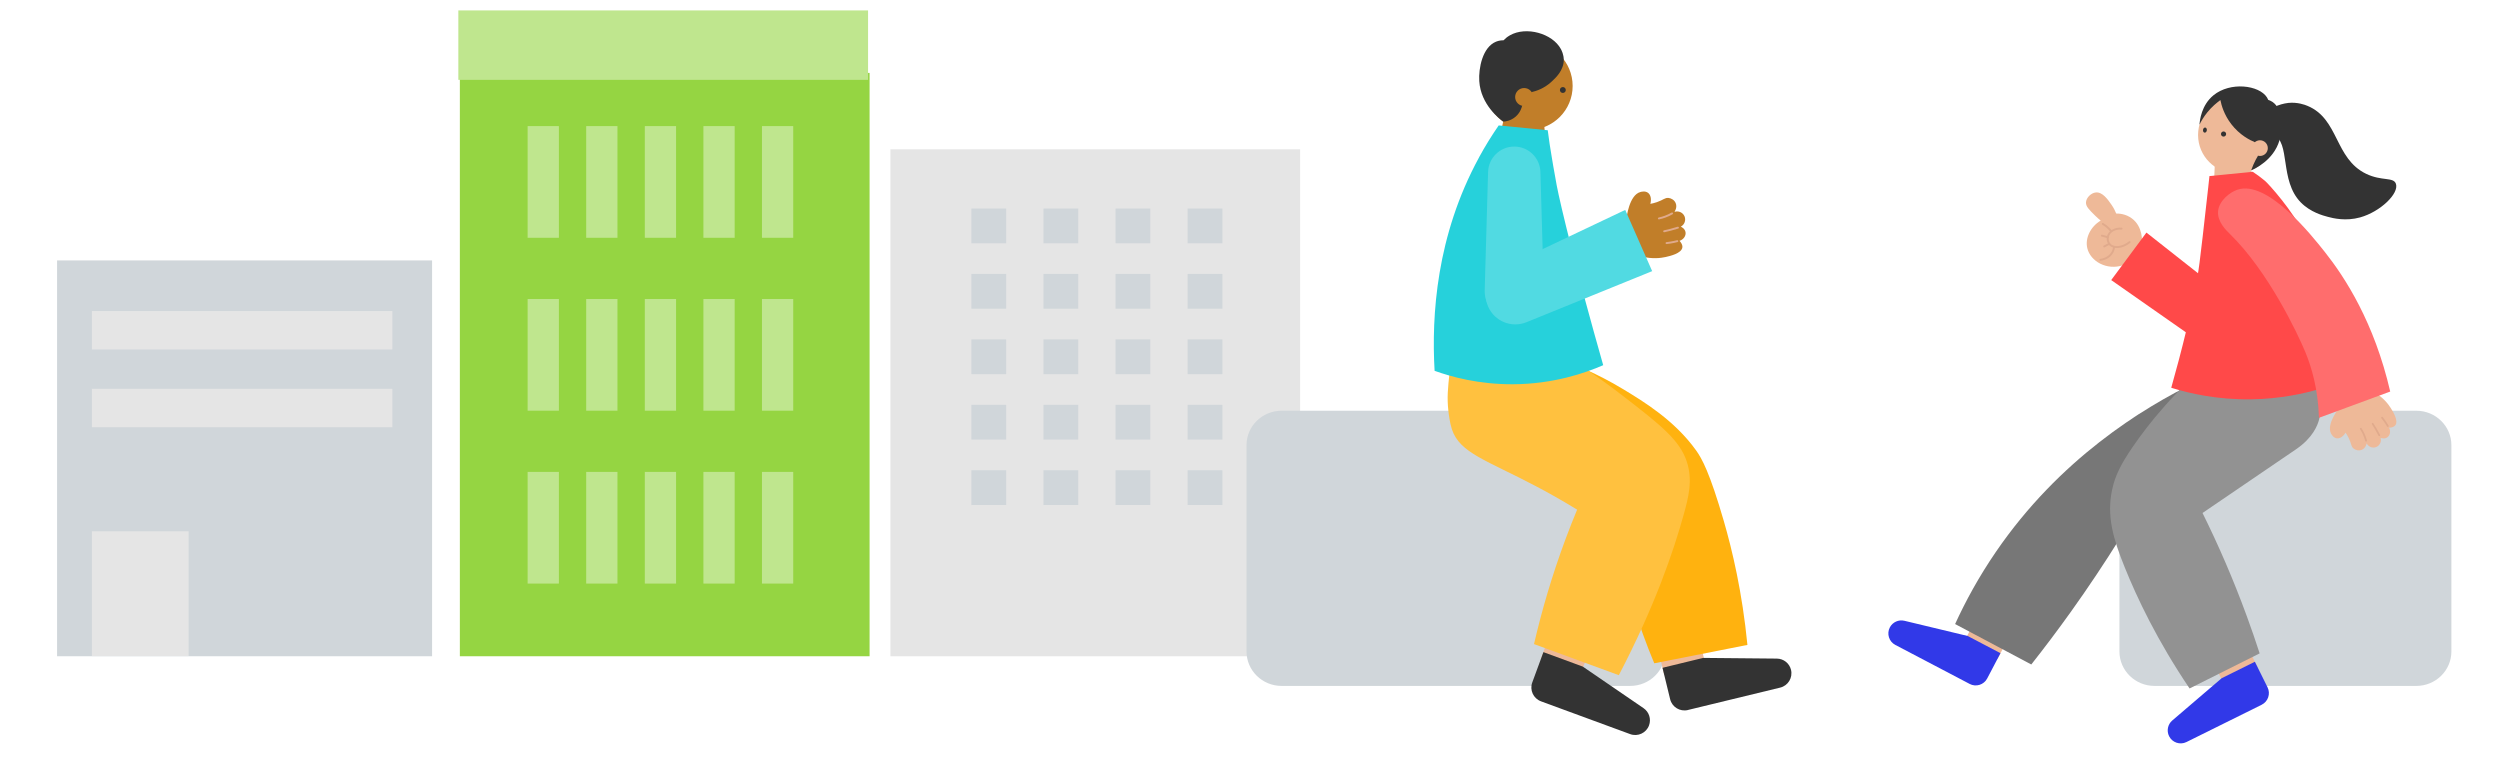 <svg width="360" height="112" viewBox="0 0 360 112" fill="none" xmlns="http://www.w3.org/2000/svg">
<path d="M125.22 10.5H66.22V94.5H125.22V10.5Z" fill="#95D542"/>
<path d="M80.48 18.16H75.978V34.242H80.48V18.16Z" fill="#BFE68E"/>
<path d="M88.915 18.16H84.413V34.242H88.915V18.16Z" fill="#BFE68E"/>
<path d="M97.354 18.16H92.853V34.242H97.354V18.16Z" fill="#BFE68E"/>
<path d="M105.793 18.16H101.291V34.242H105.793V18.16Z" fill="#BFE68E"/>
<path d="M114.224 18.16H109.723V34.242H114.224V18.16Z" fill="#BFE68E"/>
<path d="M80.48 43.059H75.978V59.14H80.48V43.059Z" fill="#BFE68E"/>
<path d="M88.915 43.059H84.413V59.14H88.915V43.059Z" fill="#BFE68E"/>
<path d="M97.354 43.059H92.853V59.14H97.354V43.059Z" fill="#BFE68E"/>
<path d="M105.793 43.059H101.291V59.14H105.793V43.059Z" fill="#BFE68E"/>
<path d="M114.224 43.059H109.723V59.14H114.224V43.059Z" fill="#BFE68E"/>
<path d="M80.48 67.953H75.978V84.035H80.48V67.953Z" fill="#BFE68E"/>
<path d="M88.915 67.953H84.413V84.035H88.915V67.953Z" fill="#BFE68E"/>
<path d="M97.354 67.953H92.853V84.035H97.354V67.953Z" fill="#BFE68E"/>
<path d="M105.793 67.953H101.291V84.035H105.793V67.953Z" fill="#BFE68E"/>
<path d="M114.224 67.953H109.723V84.035H114.224V67.953Z" fill="#BFE68E"/>
<path d="M125.001 1.5H66.001V11.5H125.001V1.5Z" fill="#BFE68E"/>
<path d="M187.219 21.5H128.219V94.5H187.219V21.5Z" fill="#E5E5E5"/>
<path d="M144.887 30.027H139.878V35.036H144.887V30.027Z" fill="#D0D6DA"/>
<path d="M155.269 30.027H150.26V35.036H155.269V30.027Z" fill="#D0D6DA"/>
<path d="M165.647 30.027H160.638V35.036H165.647V30.027Z" fill="#D0D6DA"/>
<path d="M176.025 30.027H171.016V35.036H176.025V30.027Z" fill="#D0D6DA"/>
<path d="M144.887 39.445H139.878V44.455H144.887V39.445Z" fill="#D0D6DA"/>
<path d="M155.269 39.445H150.26V44.455H155.269V39.445Z" fill="#D0D6DA"/>
<path d="M165.647 39.445H160.638V44.455H165.647V39.445Z" fill="#D0D6DA"/>
<path d="M176.025 39.445H171.016V44.455H176.025V39.445Z" fill="#D0D6DA"/>
<path d="M144.887 48.871H139.878V53.88H144.887V48.871Z" fill="#D0D6DA"/>
<path d="M155.269 48.871H150.26V53.88H155.269V48.871Z" fill="#D0D6DA"/>
<path d="M165.647 48.871H160.638V53.88H165.647V48.871Z" fill="#D0D6DA"/>
<path d="M176.025 48.871H171.016V53.88H176.025V48.871Z" fill="#D0D6DA"/>
<path d="M144.887 58.293H139.878V63.302H144.887V58.293Z" fill="#D0D6DA"/>
<path d="M155.269 58.293H150.26V63.302H155.269V58.293Z" fill="#D0D6DA"/>
<path d="M165.647 58.293H160.638V63.302H165.647V58.293Z" fill="#D0D6DA"/>
<path d="M176.025 58.293H171.016V63.302H176.025V58.293Z" fill="#D0D6DA"/>
<path d="M144.887 67.715H139.878V72.724H144.887V67.715Z" fill="#D0D6DA"/>
<path d="M155.269 67.715H150.26V72.724H155.269V67.715Z" fill="#D0D6DA"/>
<path d="M165.647 67.715H160.638V72.724H165.647V67.715Z" fill="#D0D6DA"/>
<path d="M176.025 67.715H171.016V72.724H176.025V67.715Z" fill="#D0D6DA"/>
<path d="M62.219 37.5H8.219V94.5H62.219V37.5Z" fill="#D0D6DA"/>
<path d="M56.502 44.793H13.232V50.324H56.502V44.793Z" fill="#E5E5E5"/>
<path d="M56.502 55.992H13.232V61.524H56.502V55.992Z" fill="#E5E5E5"/>
<path d="M27.162 76.5H13.232V94.467H27.162V76.5Z" fill="#E5E5E5"/>
<path fill-rule="evenodd" clip-rule="evenodd" d="M347.948 59.145H310.252C307.462 59.145 305.199 61.364 305.199 64.106V93.811C305.199 96.549 307.462 98.772 310.252 98.772H347.948C350.738 98.772 353 96.552 353 93.811V64.106C353 61.367 350.738 59.145 347.948 59.145Z" fill="#D0D6DA"/>
<path d="M308.44 34.955C308.454 34.812 308.62 32.669 306.991 31.454C306.089 30.781 305.111 30.744 304.734 30.749C304.606 30.421 304.394 29.968 304.052 29.477C303.519 28.712 302.751 27.611 301.79 27.714C301.099 27.788 300.415 28.476 300.38 29.14C300.349 29.725 300.823 30.19 301.73 31.083C302.029 31.377 302.298 31.605 302.497 31.765C300.999 32.669 300.235 34.321 300.569 35.736C301.011 37.616 303.365 38.989 305.744 38.184C306.643 37.106 307.541 36.03 308.443 34.952L308.44 34.955Z" fill="#EEB998"/>
<path d="M306.77 34.953C306.77 34.953 306.759 34.967 306.75 34.973C305.581 35.917 304.302 35.895 303.74 35.327C303.421 35.004 303.287 34.477 303.407 34.012C303.609 33.227 304.514 32.699 305.512 32.782C305.589 32.788 305.646 32.856 305.64 32.933C305.635 33.01 305.566 33.067 305.489 33.062C304.625 32.987 303.846 33.427 303.678 34.08C303.584 34.448 303.689 34.879 303.937 35.13C304.399 35.598 305.541 35.589 306.573 34.756C306.633 34.708 306.722 34.716 306.77 34.776C306.813 34.83 306.81 34.905 306.77 34.953Z" fill="#E0AA8C"/>
<path d="M304.093 33.364C304.093 33.364 304.079 33.378 304.07 33.384C304.011 33.432 303.922 33.418 303.874 33.358C303.771 33.224 303.66 33.099 303.54 32.979C303.3 32.739 303.026 32.531 302.73 32.36C302.664 32.323 302.638 32.237 302.678 32.169C302.715 32.1 302.801 32.077 302.869 32.117C303.189 32.3 303.48 32.525 303.74 32.782C303.868 32.908 303.988 33.044 304.096 33.19C304.136 33.244 304.133 33.316 304.093 33.364Z" fill="#E0AA8C"/>
<path d="M304.091 36.718C303.549 37.369 302.738 37.523 302.476 37.557C302.399 37.566 302.33 37.514 302.319 37.437C302.307 37.36 302.362 37.292 302.439 37.28C302.701 37.246 303.591 37.075 304.048 36.293C304.182 36.065 304.262 35.808 304.287 35.529C304.293 35.452 304.362 35.395 304.439 35.403C304.516 35.412 304.573 35.477 304.564 35.554C304.533 35.874 304.441 36.168 304.287 36.433C304.228 36.539 304.159 36.633 304.088 36.718H304.091Z" fill="#E0AA8C"/>
<path d="M303.635 34.248C303.601 34.288 303.547 34.308 303.493 34.294L302.637 34.069C302.563 34.049 302.517 33.972 302.537 33.898C302.557 33.823 302.634 33.778 302.708 33.798L303.564 34.023C303.638 34.043 303.684 34.12 303.664 34.194C303.658 34.214 303.65 34.234 303.635 34.248Z" fill="#E0AA8C"/>
<path d="M303.836 35.202C303.836 35.202 303.81 35.227 303.793 35.236L303.069 35.612C303 35.647 302.915 35.621 302.88 35.553C302.846 35.484 302.872 35.399 302.94 35.364L303.665 34.988C303.733 34.953 303.819 34.979 303.853 35.048C303.879 35.099 303.87 35.159 303.836 35.202Z" fill="#E0AA8C"/>
<path d="M291.153 88.186L286.36 85.672L282.828 92.405L287.621 94.919L291.153 88.186Z" fill="#EEB998"/>
<path d="M283.628 98.484L272.927 92.869C272.011 92.39 271.657 91.257 272.139 90.342C272.539 89.583 273.4 89.192 274.234 89.392C277.269 90.122 280.307 90.85 283.343 91.58L288.065 94.059L286.156 97.699C285.677 98.615 284.544 98.969 283.628 98.487V98.484Z" fill="#3139E8"/>
<path d="M325.324 30.426L318.671 29.573L318.925 23.855L324.169 24.529L325.324 30.426Z" fill="#EEB998"/>
<path d="M322.036 24.955C325.082 24.955 327.551 22.486 327.551 19.441C327.551 16.395 325.082 13.926 322.036 13.926C318.991 13.926 316.521 16.395 316.521 19.441C316.521 22.486 318.991 24.955 322.036 24.955Z" fill="#EEB998"/>
<path d="M321.303 17.87C320.258 16.512 319.885 15.154 319.739 14.418C319.197 14.8 318.504 15.371 317.842 16.192C317.331 16.826 316.972 17.439 316.724 17.947C316.769 17.311 317.009 15.134 318.741 13.719C321.166 11.739 325.311 12.241 326.449 14.036C326.532 14.167 326.589 14.287 326.629 14.386C326.789 14.435 327.003 14.521 327.228 14.669C328.76 15.696 328.755 18.512 328.238 20.229C327.377 23.096 324.661 24.317 324.164 24.532C324.258 24.261 324.37 23.975 324.501 23.678C324.709 23.208 324.932 22.791 325.151 22.429C325 21.778 324.846 21.128 324.695 20.475C323.99 20.181 322.515 19.453 321.3 17.87H321.303Z" fill="#333333"/>
<path d="M325.436 22.459C326.06 22.459 326.566 21.953 326.566 21.329C326.566 20.705 326.06 20.199 325.436 20.199C324.812 20.199 324.307 20.705 324.307 21.329C324.307 21.953 324.812 22.459 325.436 22.459Z" fill="#EEB998"/>
<path d="M317.783 18.769C317.809 18.566 317.707 18.385 317.555 18.366C317.404 18.346 317.26 18.495 317.234 18.698C317.208 18.902 317.309 19.082 317.461 19.102C317.613 19.121 317.757 18.972 317.783 18.769Z" fill="#333333"/>
<path d="M320.192 19.672C320.397 19.672 320.563 19.505 320.563 19.301C320.563 19.096 320.397 18.93 320.192 18.93C319.987 18.93 319.821 19.096 319.821 19.301C319.821 19.505 319.987 19.672 320.192 19.672Z" fill="#333333"/>
<path d="M321.763 89.37L316.914 91.773L320.29 98.586L325.139 96.183L321.763 89.37Z" fill="#EEB998"/>
<path d="M325.679 101.487L314.852 106.853C313.925 107.312 312.804 106.933 312.345 106.006C311.965 105.238 312.154 104.308 312.804 103.752C315.178 101.721 317.548 99.692 319.922 97.661L324.701 95.293L326.527 98.976C326.986 99.903 326.607 101.025 325.679 101.484V101.487Z" fill="#3139E8"/>
<path d="M336.97 58.556C336.813 58.749 334.925 61.103 335.689 62.464C335.755 62.578 336.02 63.052 336.494 63.12C336.942 63.183 337.435 62.858 337.758 62.298C337.872 62.461 338.049 62.732 338.22 63.086C338.619 63.916 338.539 64.278 338.907 64.584C339.184 64.812 339.646 64.949 340.074 64.781C340.671 64.544 340.793 63.876 340.799 63.839C341.044 64.344 341.643 64.581 342.163 64.378C342.688 64.173 342.97 63.585 342.799 63.046C342.839 63.063 343.349 63.269 343.763 62.986C344.157 62.718 344.302 62.116 344.031 61.591C344.357 61.58 344.722 61.505 344.924 61.243C345.426 60.59 344.568 59.232 344.251 58.73C343.894 58.165 343.21 57.277 341.957 56.516C340.297 57.197 338.634 57.877 336.973 58.558L336.97 58.556Z" fill="#EEB998"/>
<path d="M340.766 63.584C340.766 63.584 340.754 63.587 340.751 63.59C340.683 63.607 340.611 63.567 340.594 63.498C340.506 63.173 340.392 62.854 340.252 62.548C340.135 62.291 339.998 62.041 339.844 61.801C339.804 61.741 339.824 61.661 339.884 61.621C339.944 61.584 340.024 61.601 340.064 61.661C340.223 61.909 340.366 62.172 340.489 62.44C340.634 62.759 340.754 63.09 340.845 63.43C340.863 63.493 340.828 63.558 340.771 63.584H340.766Z" fill="#E0AA8C"/>
<path d="M342.666 62.801C342.603 62.827 342.532 62.801 342.503 62.741C342.349 62.441 342.184 62.139 342.015 61.848C341.87 61.597 341.713 61.343 341.556 61.098C341.516 61.038 341.536 60.958 341.596 60.918C341.656 60.881 341.736 60.898 341.776 60.958C341.935 61.206 342.092 61.463 342.241 61.72C342.412 62.016 342.58 62.322 342.734 62.624C342.766 62.687 342.743 62.767 342.677 62.798C342.674 62.798 342.671 62.801 342.666 62.804V62.801Z" fill="#E0AA8C"/>
<path d="M343.894 61.472C343.834 61.495 343.765 61.472 343.734 61.418C343.577 61.147 343.403 60.882 343.22 60.628C343.118 60.485 343.015 60.348 342.912 60.223C342.867 60.166 342.878 60.086 342.932 60.04C342.989 59.994 343.069 60.006 343.115 60.06C343.22 60.191 343.326 60.331 343.429 60.477C343.614 60.736 343.794 61.01 343.953 61.287C343.991 61.35 343.968 61.427 343.908 61.464C343.902 61.467 343.896 61.469 343.891 61.472H343.894Z" fill="#E0AA8C"/>
<path fill-rule="evenodd" clip-rule="evenodd" d="M292.505 95.685C288.847 93.745 285.193 91.802 281.535 89.862C283.039 86.573 284.953 83.055 287.401 79.481C296.544 66.123 308.447 58.802 316.273 54.982C321.901 53.881 327.527 52.78 333.156 51.676C331.587 54.937 330.021 58.198 328.452 61.459C320.706 66.845 312.96 72.228 305.215 77.615C303.092 81.018 300.747 84.547 298.165 88.156C296.271 90.804 294.376 93.314 292.505 95.685Z" fill="#777777"/>
<path fill-rule="evenodd" clip-rule="evenodd" d="M325.388 94.089C322.024 95.772 318.66 97.455 315.297 99.139C310.604 92.18 307.722 86.069 305.948 81.667C304.313 77.616 303.34 74.321 304.139 70.546C304.581 68.455 305.448 66.775 307.149 64.298C309.38 61.049 313.077 56.379 318.963 51.469C323.687 51.526 328.412 51.583 333.136 51.643C333.293 52.385 333.504 53.483 333.695 54.83C334.098 57.68 334.3 59.106 333.944 60.436C333.733 61.223 333.073 63.029 330.623 64.701C326.135 67.756 321.65 70.815 317.163 73.87C319.394 78.375 321.559 83.319 323.53 88.7C324.201 90.526 324.82 92.326 325.391 94.092L325.388 94.089Z" fill="#929292"/>
<path d="M322.658 44.188L309.086 33.492L304.014 40.331L318.176 50.233C319.845 51.4 322.141 51.029 323.354 49.392C324.566 47.754 324.258 45.449 322.658 44.188Z" fill="#FF4949"/>
<path d="M324.763 27.799C323.011 27.371 321.236 28.413 320.757 30.15L316.64 45.082C316.141 46.891 317.237 48.757 319.06 49.205L319.921 49.416C321.744 49.864 323.576 48.714 323.972 46.88L327.228 31.736C327.607 29.973 326.514 28.23 324.766 27.799H324.763Z" fill="#26D1DB"/>
<path d="M326.128 26.019C325.717 25.677 325.295 25.363 325.295 25.363C325.007 25.149 324.707 24.941 324.399 24.738C322.319 24.944 320.239 25.146 318.16 25.352C318.12 25.723 318.06 26.296 317.983 26.998C317.398 32.393 316.859 36.849 316.736 37.81C316.014 43.459 313.98 51.154 312.659 55.838C315.344 56.674 319.307 57.57 324.142 57.504C328.279 57.447 331.72 56.7 334.193 55.961C335.112 45.371 333.437 37.2 331.691 33.54C330.208 30.433 326.738 26.527 326.131 26.019H326.128Z" fill="#FF4949"/>
<path fill-rule="evenodd" clip-rule="evenodd" d="M322.189 27.317C326.503 25.859 332.845 33.85 334.759 36.264C337.68 39.944 341.891 46.42 344.191 56.383C340.77 57.644 337.352 58.902 333.932 60.163C333.798 55.932 332.836 52.808 331.977 50.722C330.879 48.061 326.628 39.085 321.131 33.719C320.611 33.214 319.245 31.922 319.405 30.387C319.556 28.932 321.036 27.705 322.192 27.314L322.189 27.317Z" fill="#FF6D6D"/>
<path d="M325.822 17.032C326.629 15.135 329.371 14.833 329.525 14.819C330.838 14.69 331.882 15.078 332.278 15.244C336.832 17.129 336.161 22.83 340.726 25.029C342.985 26.119 344.666 25.454 345.014 26.47C345.49 27.868 342.763 30.495 339.867 31.303C337.782 31.885 335.959 31.426 335.234 31.232C334.501 31.038 332.7 30.561 331.311 29.143C328.201 25.971 329.879 20.425 327.351 19.409C326.875 19.218 326.113 19.249 325.762 18.664C325.391 18.042 325.745 17.212 325.822 17.032Z" fill="#333333"/>
<path fill-rule="evenodd" clip-rule="evenodd" d="M234.744 59.145L184.553 59.145C181.762 59.145 179.5 61.364 179.5 64.106V93.811C179.5 96.549 181.762 98.772 184.553 98.772L234.747 98.772C237.537 98.772 239.8 96.552 239.8 93.811V64.106C239.8 61.367 237.537 59.145 234.747 59.145H234.744Z" fill="#D0D6DA"/>
<path d="M239.661 97.237L245.613 95.793L243.542 87.257L237.589 88.701L239.661 97.237Z" fill="#EEB998"/>
<path d="M243.058 102.239L256.347 99.015C257.485 98.738 258.181 97.594 257.907 96.456C257.679 95.514 256.838 94.847 255.868 94.838C252.333 94.804 248.801 94.77 245.266 94.738L239.4 96.162L240.499 100.684C240.776 101.822 241.92 102.518 243.058 102.244V102.239Z" fill="#333333"/>
<path d="M234.195 31.588C234.224 31.322 234.595 28.099 236.209 27.651C236.346 27.613 236.908 27.457 237.319 27.767C237.707 28.061 237.833 28.686 237.65 29.354C237.861 29.317 238.201 29.248 238.6 29.108C239.536 28.783 239.753 28.449 240.264 28.501C240.646 28.541 241.102 28.786 241.296 29.242C241.567 29.879 241.148 30.475 241.125 30.509C241.696 30.312 242.329 30.592 242.569 31.143C242.808 31.699 242.574 32.358 242.032 32.638C242.075 32.655 242.617 32.889 242.714 33.419C242.808 33.924 242.457 34.489 241.85 34.68C242.089 34.937 242.306 35.271 242.261 35.625C242.144 36.5 240.455 36.874 239.833 37.014C239.131 37.168 237.936 37.319 236.406 36.94C235.67 35.157 234.931 33.371 234.195 31.588Z" fill="#C17E29"/>
<path d="M240.908 30.68C240.908 30.68 240.902 30.669 240.9 30.663C240.862 30.597 240.777 30.574 240.711 30.611C240.397 30.791 240.066 30.945 239.727 31.068C239.442 31.174 239.145 31.256 238.848 31.322C238.774 31.339 238.726 31.41 238.743 31.487C238.76 31.561 238.831 31.61 238.908 31.593C239.219 31.527 239.527 31.439 239.824 31.331C240.178 31.202 240.523 31.04 240.851 30.854C240.914 30.82 240.937 30.743 240.911 30.68H240.908Z" fill="#E0AA8C"/>
<path d="M241.752 32.73C241.724 32.664 241.653 32.63 241.581 32.65C241.236 32.759 240.882 32.861 240.529 32.953C240.226 33.032 239.915 33.104 239.607 33.169C239.533 33.187 239.484 33.258 239.501 33.335C239.519 33.409 239.59 33.458 239.667 33.441C239.978 33.375 240.292 33.301 240.6 33.221C240.956 33.127 241.316 33.024 241.664 32.913C241.738 32.89 241.778 32.813 241.755 32.739C241.755 32.736 241.755 32.73 241.752 32.727V32.73Z" fill="#E0AA8C"/>
<path d="M241.662 34.667C241.636 34.605 241.568 34.568 241.499 34.587C241.174 34.67 240.84 34.742 240.509 34.793C240.324 34.821 240.141 34.847 239.967 34.867C239.89 34.876 239.836 34.944 239.845 35.021C239.853 35.098 239.922 35.152 239.999 35.144C240.178 35.124 240.364 35.098 240.555 35.07C240.895 35.015 241.237 34.944 241.571 34.858C241.645 34.839 241.69 34.764 241.671 34.69C241.671 34.684 241.668 34.679 241.665 34.67L241.662 34.667Z" fill="#E0AA8C"/>
<path d="M215.021 23.939L222.937 24.708L222.299 17.227L216.462 17.515L215.021 23.939Z" fill="#C17E29"/>
<path d="M220.144 18.697C223.633 18.697 226.461 15.869 226.461 12.38C226.461 8.891 223.633 6.062 220.144 6.062C216.655 6.062 213.826 8.891 213.826 12.38C213.826 15.869 216.655 18.697 220.144 18.697Z" fill="#C17E29"/>
<path d="M223.426 11.758C224.001 11.226 225.183 10.156 225.18 8.618C225.18 7.842 224.873 7.265 224.761 7.055C223.545 4.808 219.766 3.756 217.428 5.085C216.993 5.331 216.689 5.614 216.51 5.802C216.227 5.802 215.841 5.833 215.43 6C213.473 6.797 212.901 9.837 213.014 11.673C213.223 15.09 215.972 17.154 216.467 17.516C216.713 17.504 217.528 17.431 218.258 16.793C218.93 16.203 219.127 15.482 219.185 15.233C219.644 14.576 220.103 13.917 220.562 13.26C221.155 13.126 222.344 12.771 223.429 11.758H223.426Z" fill="#333333"/>
<path d="M219.475 15.266C220.19 15.266 220.77 14.686 220.77 13.971C220.77 13.256 220.19 12.676 219.475 12.676C218.76 12.676 218.18 13.256 218.18 13.971C218.18 14.686 218.76 15.266 219.475 15.266Z" fill="#C17E29"/>
<path d="M225.05 13.386C225.285 13.386 225.475 13.196 225.475 12.961C225.475 12.726 225.285 12.535 225.05 12.535C224.815 12.535 224.624 12.726 224.624 12.961C224.624 13.196 224.815 13.386 225.05 13.386Z" fill="#333333"/>
<path d="M221.86 94.95L227.609 97.062L230.64 88.817L224.89 86.704L221.86 94.95Z" fill="#EEB998"/>
<path d="M221.908 100.993L234.743 105.712C235.842 106.117 237.06 105.552 237.462 104.454C237.796 103.543 237.471 102.522 236.669 101.974C233.753 99.98 230.835 97.986 227.919 95.989L222.253 93.906L220.647 98.271C220.242 99.37 220.807 100.588 221.905 100.99L221.908 100.993Z" fill="#333333"/>
<path fill-rule="evenodd" clip-rule="evenodd" d="M238.214 95.513C242.685 94.632 247.155 93.75 251.629 92.869C250.887 85.288 249.449 79.234 248.225 75.018C246.202 68.048 245.07 66.02 244.245 64.867C241.144 60.533 236.696 57.837 233.795 56.077C231.795 54.865 230.035 53.994 228.751 53.41C222.765 50.873 216.78 48.337 210.792 45.801C210.486 47.284 210.144 49.45 210.093 52.08C210.073 53.139 210.035 54.862 210.235 55.992C210.96 60.114 215.687 62.003 226.971 68.476C229.23 69.771 231.013 70.827 231.955 71.386C232.137 73.055 232.374 74.775 232.676 76.541C233.917 83.793 235.963 90.141 238.214 95.51V95.513Z" fill="#FFB20F"/>
<path fill-rule="evenodd" clip-rule="evenodd" d="M220.899 92.749C224.97 94.241 229.038 95.736 233.109 97.228C238.302 87.294 240.978 79.385 242.421 74.213C243.137 71.648 243.793 69.175 242.889 66.45C241.865 63.36 239.118 61.192 233.666 56.981C231.634 55.412 229.908 54.2 228.753 53.412C222.314 51.404 215.875 49.395 209.435 47.387C209.284 48.696 209.039 50.853 208.736 53.666C208.494 55.908 208.354 57.275 208.565 59.144C208.614 59.572 208.762 60.87 209.079 61.831C210.206 65.246 214.106 66.279 221.23 70.042C222.588 70.758 224.639 71.879 227.107 73.388C226.542 74.746 225.991 76.141 225.455 77.579C223.481 82.877 222.003 87.97 220.896 92.751L220.899 92.749Z" fill="#FFC13F"/>
<path d="M212.97 22.679C213.869 21.027 214.824 19.492 215.812 18.062C218.165 18.294 220.519 18.525 222.875 18.756C223.049 20.157 223.243 21.403 223.46 22.667C223.46 22.667 223.78 24.641 224.165 26.69C224.693 29.497 227.086 39.331 230.861 52.586C228.236 53.727 223.694 55.302 217.874 55.333C213.007 55.359 209.093 54.298 206.582 53.399C206.12 45.377 206.848 33.933 212.976 22.679H212.97Z" fill="#26D1DB"/>
<path d="M216.376 38.606L234.033 30.227L237.913 39.045L219.806 46.4C217.669 47.267 215.232 46.277 214.302 44.169C213.375 42.058 214.294 39.593 216.376 38.606Z" fill="#51DAE2"/>
<path d="M218.052 21.105C220.092 21.105 221.764 22.729 221.821 24.769L222.309 41.786C222.377 44.186 220.452 46.166 218.052 46.166C215.653 46.166 213.727 44.183 213.796 41.786L214.284 24.769C214.341 22.729 216.012 21.105 218.052 21.105Z" fill="#51DAE2"/>
</svg>
